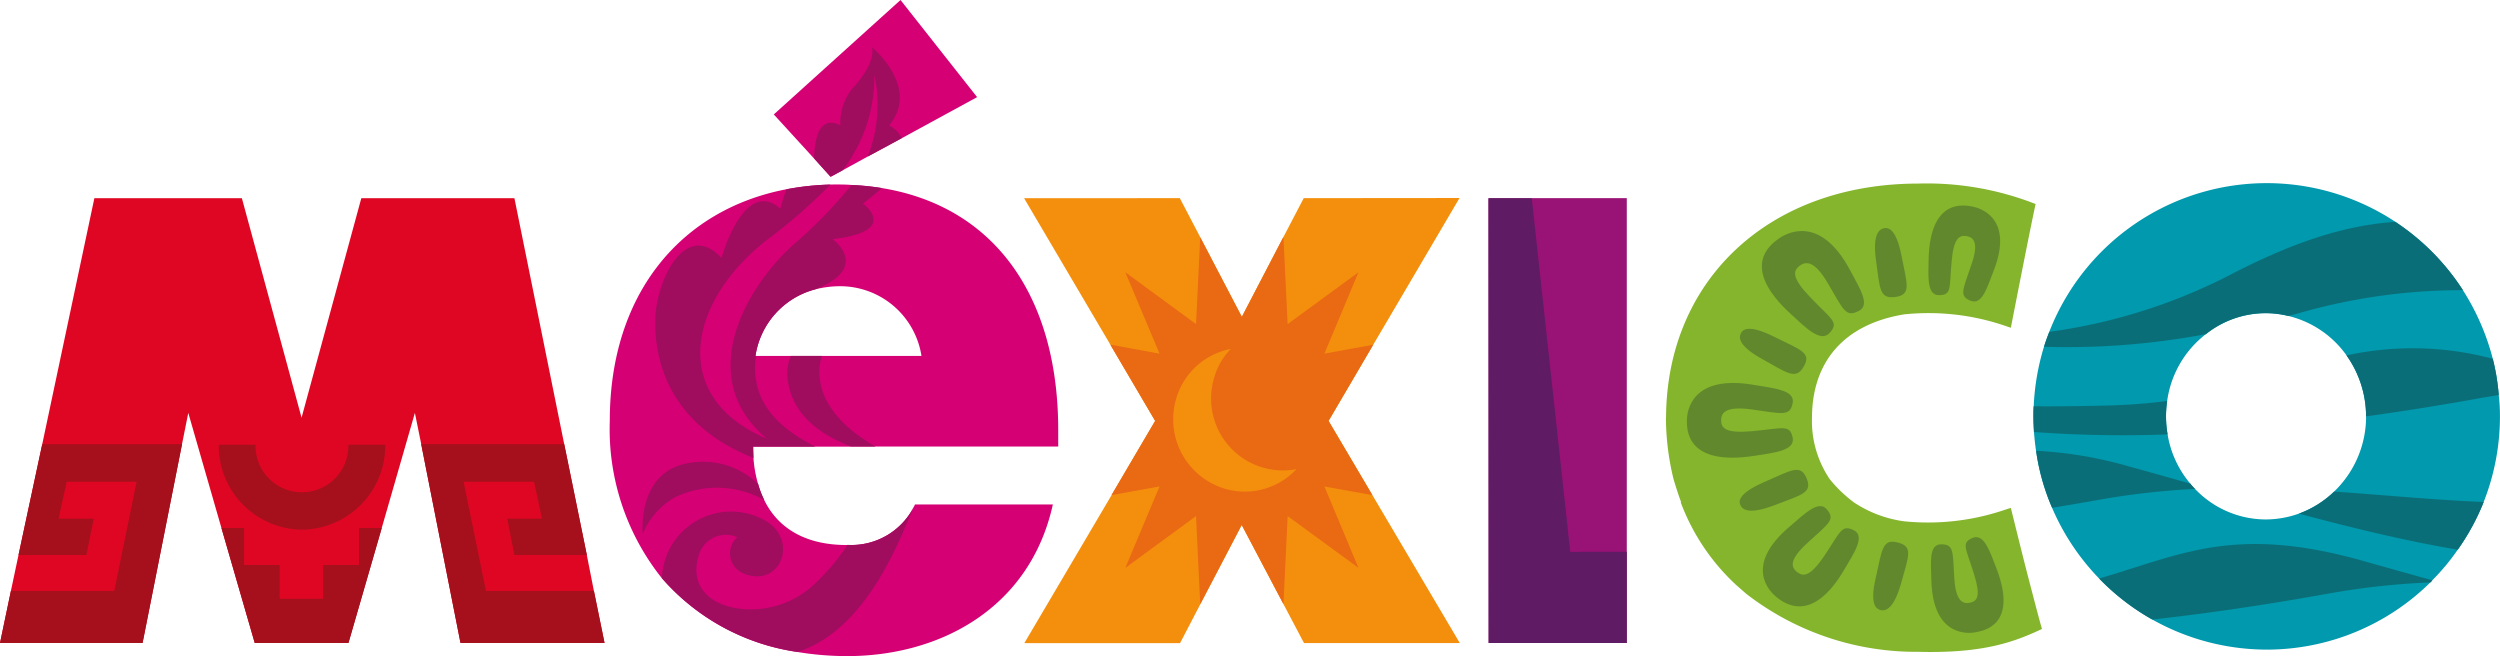 <svg xmlns="http://www.w3.org/2000/svg" width="188.973" height="49.585" viewBox="0 0 188.973 49.585">
  <g id="Grupo_69" data-name="Grupo 69" transform="translate(-234.861 -392.797)">
    <g id="Grupo_68" data-name="Grupo 68" transform="translate(234.861 392.797)">
      <g id="Grupo_67" data-name="Grupo 67">
        <path id="Trazado_270" data-name="Trazado 270" d="M299.75,411.489a16.5,16.5,0,0,0-.45-2.737,17.986,17.986,0,0,0-2.261-5.189,17.637,17.637,0,0,0-31.266,3.15c-.145.378-.285.75-.4,1.128a18.064,18.064,0,0,0-.776,4.5c-.021.259-.021.507-.021.766,0,.388.021.786.041,1.179.041.476.083.952.16,1.423a16.567,16.567,0,0,0,1.211,4.309A17.678,17.678,0,0,0,282.2,430.733a17.6,17.6,0,0,0,12.379-5.08,1.017,1.017,0,0,0,.145-.16,16.409,16.409,0,0,0,1.924-2.312,17.357,17.357,0,0,0,1.961-3.606,17.628,17.628,0,0,0,1.231-6.471A13.853,13.853,0,0,0,299.75,411.489Zm-15.111,8.965a7.523,7.523,0,0,1-2.483.44,7.4,7.4,0,0,1-5.364-2.307,3.586,3.586,0,0,1-.357-.4,7.678,7.678,0,0,1-1.718-3.725,8.023,8.023,0,0,1-.119-1.361,7.856,7.856,0,0,1,.088-1.164,7.7,7.7,0,0,1,2.928-5.054,7.271,7.271,0,0,1,4.542-1.583,7.137,7.137,0,0,1,1.687.212,7.556,7.556,0,0,1,4.4,2.98,7.948,7.948,0,0,1,1.479,4.609h0a7.87,7.87,0,0,1-2.416,5.685A7.549,7.549,0,0,1,284.64,420.454Z" transform="translate(-110.871 -381.629)" fill="#0099ad"/>
        <path id="Trazado_271" data-name="Trazado 271" d="M267.064,422.422V395.692H259.88v.005h-3.269l.01,33.62h10.442v-6.9Z" transform="translate(-144.096 -380.714)" fill="#991275"/>
        <path id="Trazado_272" data-name="Trazado 272" d="M286.5,424.9c-.6-2.354-1.226-4.909-1.226-4.909l-.424.135a18.01,18.01,0,0,1-7.635.88,9.039,9.039,0,0,1-3.792-1.423,10.082,10.082,0,0,1-1.831-1.754,7.836,7.836,0,0,1-1.35-4.65c.01-4.294,2.483-7.082,6.973-7.817a17.908,17.908,0,0,1,7.635.869l.424.145s1.5-7.7,1.873-9.353a22.487,22.487,0,0,0-8.882-1.547c-11.355.016-19,7.361-19.053,17.661l-.01.078a19.8,19.8,0,0,0,.579,4.614c.031.1.4,1.33.579,1.738h-.041a16.233,16.233,0,0,0,4.118,6.182v.005l.833.729a20.947,20.947,0,0,0,13.016,4.387c5.008.135,7.341-.792,9.343-1.728C287.408,428.407,286.978,426.725,286.5,424.9Z" transform="translate(-133.276 -381.6)" fill="#84b52c"/>
        <path id="Trazado_273" data-name="Trazado 273" d="M279.753,425.378l-.535-2.718-1.708-8.376-3.764-18.591H262.172l-4.516,16.59-4.512-16.59h-11.15l-3.94,18.591-1.794,8.376-.576,2.718-.823,3.931h10.776l2.981-15.024.475-2.365,2.506,8.7,2.516,8.689H261.2l2.516-8.689,2.506-8.7.48,2.365,2.97,15.024h10.887Z" transform="translate(-234.861 -380.709)" fill="#df0623"/>
        <g id="Grupo_59" data-name="Grupo 59" transform="translate(46.096)">
          <path id="Trazado_274" data-name="Trazado 274" d="M262.028,415.305h15.638v-1.241c0-10.124-4.826-16.911-13.341-18.3a20,20,0,0,0-2.287-.233c-.352-.031-.714-.036-1.1-.036-.155,0-.321,0-.5.005a20.321,20.321,0,0,0-3.321.357c-7.91,1.516-13.347,7.837-13.347,17.5a18.049,18.049,0,0,0,3.937,11.9,16.756,16.756,0,0,0,10.248,5.577,23.041,23.041,0,0,0,3.761.31c6.963,0,13.807-3.58,15.545-11.464H266.849l-.01.005a5.3,5.3,0,0,1-5.09,3.057l-.083.005c-2.99,0-5.132-1.179-6.218-3.388a6.962,6.962,0,0,1-.466-1.216,9.134,9.134,0,0,1-.352-1.976c-.01-.279-.021-.559-.021-.854h7.418Zm5.3-6.849H254.78a6.145,6.145,0,0,1,4.511-5.033,7.8,7.8,0,0,1,1.914-.238A6.224,6.224,0,0,1,267.33,408.456Z" transform="translate(-243.772 -381.55)" fill="#d60075"/>
          <path id="Trazado_275" data-name="Trazado 275" d="M250.458,406.159l.9-.485,1.909-1.046,2.576-1.389,5.689-3.1-5.79-7.341-9.578,8.649,3.041,3.329Z" transform="translate(-233.769 -392.797)" fill="#d60075"/>
        </g>
        <path id="Trazado_276" data-name="Trazado 276" d="M276.16,418.151l-3.314-5.613,3.375-5.759,6.522-11.089h-.616l-11.16.01-1.531,2.93-3.147,6.042-3.142-6.017L261.6,395.7l-11.771.005,6.522,11.069,3.389,5.764-3.3,5.613-6.593,11.185,11.771,0,1.531-2.94,3.132-5.992,3.157,5.987,1.551,2.94h11.776Z" transform="translate(-172.419 -380.722)" fill="#f48e0d"/>
        <g id="Grupo_60" data-name="Grupo 60" transform="translate(153.702 16.772)">
          <path id="Trazado_277" data-name="Trazado 277" d="M276.972,404.523a7.271,7.271,0,0,1,4.542-1.583,7.137,7.137,0,0,1,1.687.212c.445-.119.916-.243,1.366-.372A44.644,44.644,0,0,1,296.4,401.2a17.632,17.632,0,0,0-5.116-5.163c-3.75.254-7.537,1.485-12.058,3.787a42.316,42.316,0,0,1-14.092,4.527c-.145.378-.285.75-.4,1.128A56.548,56.548,0,0,0,276.972,404.523Z" transform="translate(-263.93 -396.039)" fill="#0a6e78"/>
          <path id="Trazado_278" data-name="Trazado 278" d="M269.148,398.424a7.948,7.948,0,0,1,1.479,4.609h0c2.757-.383,5.706-.848,8.862-1.423l1.169-.191a16.5,16.5,0,0,0-.45-2.737A23.46,23.46,0,0,0,269.148,398.424Z" transform="translate(-245.481 -388.331)" fill="#0a6e78"/>
          <path id="Trazado_279" data-name="Trazado 279" d="M274.718,401.181a8.023,8.023,0,0,1-.119-1.361,7.856,7.856,0,0,1,.088-1.164,43.968,43.968,0,0,1-4.438.341c-2.111.052-3.989.073-5.654.057-.021.259-.021.507-.021.766,0,.388.021.786.041,1.179A90.711,90.711,0,0,0,274.718,401.181Z" transform="translate(-264.573 -385.118)" fill="#0a6e78"/>
          <path id="Trazado_280" data-name="Trazado 280" d="M290.572,403.649a1.017,1.017,0,0,0,.145-.16c-1.759-.486-3.59-1-5.447-1.526-9.56-2.643-13.517-.419-19.735,1.392a17.5,17.5,0,0,0,4.014,3.1c3.994-.44,8.432-1.081,13.367-1.971A56.35,56.35,0,0,1,290.572,403.649Z" transform="translate(-260.563 -376.397)" fill="#0a6e78"/>
          <path id="Trazado_281" data-name="Trazado 281" d="M276.629,402.265a3.586,3.586,0,0,1-.357-.4c-1.511-.429-3.037-.859-4.6-1.288a30.818,30.818,0,0,0-7.056-1.195,16.567,16.567,0,0,0,1.211,4.309c1.133-.186,2.3-.383,3.487-.595A57.52,57.52,0,0,1,276.629,402.265Z" transform="translate(-264.41 -382.08)" fill="#0a6e78"/>
          <path id="Trazado_282" data-name="Trazado 282" d="M268.452,401.646c4.263,1.138,8.262,2.1,12.012,2.726a17.357,17.357,0,0,0,1.961-3.606c-3.8-.155-7.527-.528-11.308-.786A7.549,7.549,0,0,1,268.452,401.646Z" transform="translate(-248.385 -379.593)" fill="#0a6e78"/>
        </g>
        <g id="Grupo_61" data-name="Grupo 61" transform="translate(112.515 14.984)">
          <path id="Trazado_283" data-name="Trazado 283" d="M262.79,422.423l-2.91-26.729h-3.269l.01,33.62h10.442v-6.9Z" transform="translate(-256.611 -395.693)" fill="#5f1b64"/>
        </g>
        <g id="Grupo_62" data-name="Grupo 62" transform="translate(127.511 15.537)">
          <path id="Trazado_284" data-name="Trazado 284" d="M267.508,402.535c-.212-1.045-.745-.709-3.078-.5-1.966.176-2.333-.212-2.333-.823s.409-1.086,2.333-.817c2.323.321,2.866.548,3.078-.491.181-.983-1.433-1.112-2.887-1.361-4.8-.843-5.111,2.033-5.111,2.669s-.1,3.487,5.111,2.685C266.075,403.663,267.689,403.518,267.508,402.535Z" transform="translate(-259.51 -384.979)" fill="#62882d"/>
          <path id="Trazado_285" data-name="Trazado 285" d="M261.946,399.874c1.935,1.076,2.561,1.619,3.166.574s-.243-1.257-2.23-2.24c-1.992-1-2.406-.517-2.514-.285C260.239,398.157,260.006,398.8,261.946,399.874Z" transform="translate(-256.276 -388.283)" fill="#62882d"/>
          <path id="Trazado_286" data-name="Trazado 286" d="M262.8,402.45c1.1,1.009,2.24,2.188,2.933,1.423.74-.823.119-1.024-1.51-2.737-1.36-1.423-1.267-1.956-.766-2.333s1.148-.367,2.131,1.309c1.19,2.023,1.34,2.6,2.328,2.111.957-.455.026-1.8-.652-3.109-2.3-4.289-4.894-2.742-5.427-2.333C261.307,397.168,258.871,398.865,262.8,402.45Z" transform="translate(-254.939 -394.247)" fill="#62882d"/>
          <path id="Trazado_287" data-name="Trazado 287" d="M263.809,401.338c1.216-.171.874-.957.46-3.088s-1.045-2.157-1.3-2.111c-.269.047-.936.264-.636,2.416S262.578,401.514,263.809,401.338Z" transform="translate(-248.041 -394.429)" fill="#62882d"/>
          <path id="Trazado_288" data-name="Trazado 288" d="M264.083,400.774c-1.179-.31-1.179.548-1.666,2.669s.093,2.369.367,2.437.942.1,1.542-1.987C264.905,401.788,265.278,401.074,264.083,400.774Z" transform="translate(-248.144 -375.303)" fill="#62882d"/>
          <path id="Trazado_289" data-name="Trazado 289" d="M267.508,402.021c-.947-.481-1.019.114-2.255,1.95-1.04,1.526-1.557,1.583-2.043,1.205s-.59-.947.771-2.194c1.645-1.51,2.152-1.769,1.464-2.555-.621-.729-1.707.383-2.788,1.3-3.544,3-1.485,4.951-1.009,5.339.507.388,2.649,2.183,5.152-2.116C267.518,403.739,268.372,402.461,267.508,402.021Z" transform="translate(-254.88 -377.471)" fill="#62882d"/>
          <path id="Trazado_290" data-name="Trazado 290" d="M265.335,400.291c-.45-1.1-1.169-.595-3.2.295-2.044.89-1.914,1.49-1.806,1.733s.486.818,2.566.021S265.811,401.4,265.335,400.291Z" transform="translate(-256.292 -379.683)" fill="#62882d"/>
          <path id="Trazado_291" data-name="Trazado 291" d="M263.836,402.575c.993-.01.771-.528.962-2.586.15-1.707.569-1.971,1.138-1.878.548.1.921.533.357,2.142-.662,1.961-.957,2.4-.041,2.752.869.321,1.236-1.05,1.723-2.281,1.552-4-1.045-4.744-1.63-4.852s-3.182-.647-3.29,3.984C263.034,401.169,262.916,402.581,263.836,402.575Z" transform="translate(-244.784 -395.8)" fill="#62882d"/>
          <path id="Trazado_292" data-name="Trazado 292" d="M266.235,400.7c-.911.383-.507.776.1,2.757.517,1.65.254,2.033-.321,2.152-.553.108-1.071-.15-1.174-1.852-.124-2.059-.021-2.576-1.009-2.566-.936.005-.755,1.428-.724,2.726.109,4.278,2.8,4.04,3.368,3.916.6-.119,3.213-.543,1.531-4.878C267.523,401.726,267.094,400.361,266.235,400.7Z" transform="translate(-244.627 -375.583)" fill="#62882d"/>
        </g>
        <g id="Grupo_63" data-name="Grupo 63" transform="translate(0 33.575)">
          <path id="Trazado_293" data-name="Trazado 293" d="M244.343,405.715a6.361,6.361,0,0,0,6.3-6.42h-2.788a3.511,3.511,0,1,1-7.02,0h-2.778A6.352,6.352,0,0,0,244.343,405.715Z" transform="translate(-221.521 -399.254)" fill="#a5101c"/>
          <path id="Trazado_294" data-name="Trazado 294" d="M243.986,414.312h10.887l-.8-3.931h-8.159l-1.692-8.255h5.325l.6,2.793h-2.627l.545,2.743h5.472l-1.708-8.376H241.016Z" transform="translate(-209.179 -399.287)" fill="#a5101c"/>
          <path id="Trazado_295" data-name="Trazado 295" d="M236.261,407.663h5.133l.551-2.743h-2.657l.616-2.793h5.284l-1.692,8.255h-7.81l-.823,3.931h10.776l2.981-15.024H238.054Z" transform="translate(-234.861 -399.287)" fill="#a5101c"/>
          <path id="Trazado_296" data-name="Trazado 296" d="M248.5,400.512v2.793h-2.708v2.561H242.5v-2.561h-2.687v-2.793H238.1l2.516,8.689H247.7l2.516-8.689Z" transform="translate(-221.36 -394.177)" fill="#a5101c"/>
        </g>
        <g id="Grupo_65" data-name="Grupo 65" transform="translate(48.566 3.56)">
          <g id="Grupo_64" data-name="Grupo 64">
            <path id="Trazado_297" data-name="Trazado 297" d="M252.427,399.4c2.4-2.861-1.3-5.913-1.3-5.913s.424,1.076-1.464,3.114a4.074,4.074,0,0,0-.921,2.8c-1.655-.838-1.961,1.169-1.981,2.5L248,403.288l.905-.486a11.573,11.573,0,0,0,2.405-7.227,10.649,10.649,0,0,1-.5,6.182l2.576-1.392A2.306,2.306,0,0,0,252.427,399.4Z" transform="translate(-233.785 -393.485)" fill="#a00c5e"/>
            <path id="Trazado_298" data-name="Trazado 298" d="M252.177,410.837a5.817,5.817,0,0,1-.124-2.385h-.041a6.145,6.145,0,0,1,4.511-5.033c4.288-1.686,1.309-3.8,1.309-3.8,5.2-.595,2.307-2.685,2.307-2.685.548-.419,1.024-.807,1.417-1.174a20,20,0,0,0-2.287-.233,34.019,34.019,0,0,1-4.449,4.563c-3.59,3.275-7.434,10.025-1.94,14.619-7.387-3.1-6.011-10.32-.036-15a40.678,40.678,0,0,0,4.827-4.211,20.321,20.321,0,0,0-3.321.357,14.539,14.539,0,0,0-.45,1.469c-2.752-2.431-4.454,3.719-4.454,3.719-2.768-2.969-4.982,1.857-5.008,4.687-.073,3.937,1.748,8.194,7.423,10.429-.01-.279-.021-.559-.021-.854h4.7C254.448,414.261,252.7,412.818,252.177,410.837Z" transform="translate(-243.473 -385.105)" fill="#a00c5e"/>
            <path id="Trazado_299" data-name="Trazado 299" d="M248.8,399.452a3.676,3.676,0,0,1,.181-1.454h-2.354a3.386,3.386,0,0,0-.222,1.857c.352,2.711,2.68,4.2,4.8,4.992h1.831C251.291,403.859,248.937,402.043,248.8,399.452Z" transform="translate(-235.417 -374.652)" fill="#a00c5e"/>
            <path id="Trazado_300" data-name="Trazado 300" d="M247.568,399.676c-3.766.766-3.3,5.323-3.3,5.323a5.649,5.649,0,0,1,2.437-2.768,7.326,7.326,0,0,1,6.751.212,6.962,6.962,0,0,1-.466-1.216A6.012,6.012,0,0,0,247.568,399.676Z" transform="translate(-244.249 -368.203)" fill="#a00c5e"/>
            <path id="Trazado_301" data-name="Trazado 301" d="M256.266,406a7.018,7.018,0,0,1-6.316,1.976c-2.038-.414-3.264-1.805-2.649-3.89a2.128,2.128,0,0,1,2.938-1.433c-.916.7-.864,2.824,1.428,2.954,2.142.047,2.912-2.923.678-4.216a5.231,5.231,0,0,0-7.811,4.35,16.756,16.756,0,0,0,10.248,5.577c5.509-1.759,7.936-9.162,8.882-11.148a5.3,5.3,0,0,1-5.09,3.057A17.271,17.271,0,0,1,256.266,406Z" transform="translate(-243.066 -365.6)" fill="#a00c5e"/>
          </g>
        </g>
        <g id="Grupo_66" data-name="Grupo 66" transform="translate(83.927 17.91)">
          <path id="Trazado_302" data-name="Trazado 302" d="M269.843,421.271l-2.576-6.151,3.631.657-3.316-5.613,3.378-5.758-3.694.677,2.576-6.151-5.354,3.916-.316-6.59-3.145,6.042-3.145-6.016-.316,6.564-5.344-3.916,2.587,6.151-3.725-.683,3.388,5.763-3.3,5.613,3.637-.657-2.587,6.151,5.344-3.911.316,6.658,3.135-5.99,3.156,5.985.316-6.653Zm-10.1-5.98a5.477,5.477,0,0,1-3.694-6.756,5.348,5.348,0,0,1,4.144-3.812,5.133,5.133,0,0,0-1.267,2.214,5.434,5.434,0,0,0,6.228,6.875A5.323,5.323,0,0,1,259.74,415.291Z" transform="translate(-251.085 -396.259)" fill="#ea6913"/>
        </g>
      </g>
    </g>
  </g>
</svg>
